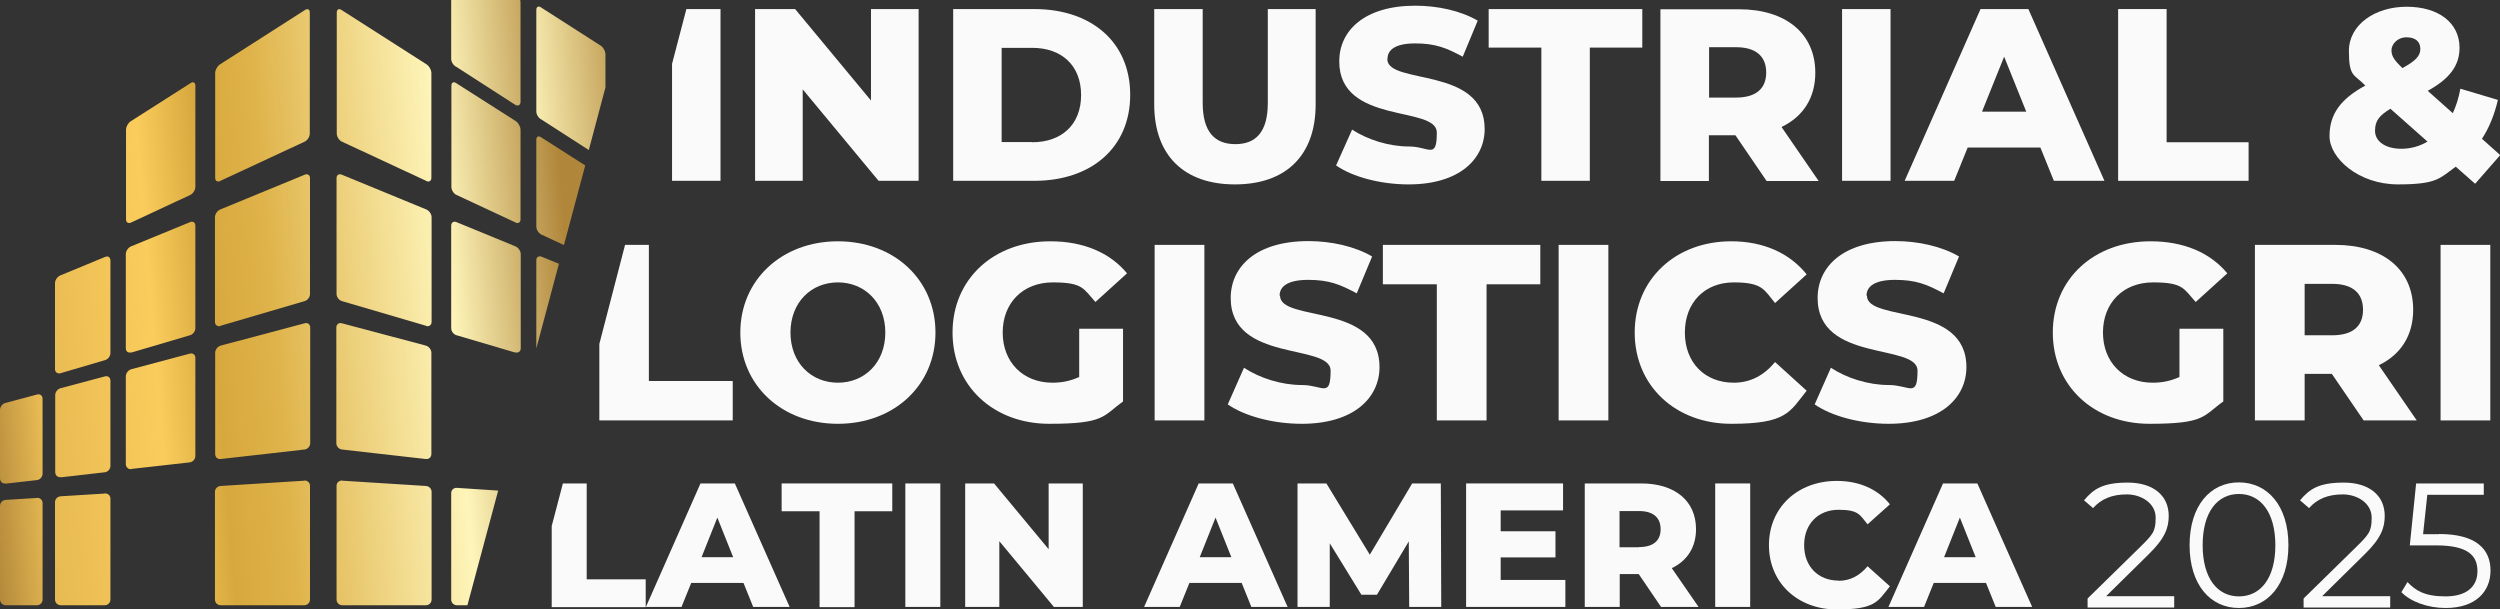 <?xml version="1.0" encoding="UTF-8"?>
<svg xmlns="http://www.w3.org/2000/svg" xmlns:xlink="http://www.w3.org/1999/xlink" version="1.1" viewBox="0 0 1186.3 289.2">
  <rect x="0" y="0" width="1186.3" height="289.2" fill="#333333" stroke="none"/>
  <defs>
    <style>
      .cls-1 {
        fill: url(#linear-gradient-8);
      }

      .cls-2 {
        fill: url(#linear-gradient-7);
      }

      .cls-3 {
        fill: url(#linear-gradient-5);
      }

      .cls-4 {
        fill: url(#linear-gradient-6);
      }

      .cls-5 {
        fill: url(#linear-gradient-9);
      }

      .cls-6 {
        fill: url(#linear-gradient-4);
      }

      .cls-7 {
        fill: url(#linear-gradient-3);
      }

      .cls-8 {
        fill: url(#linear-gradient-2);
      }

      .cls-9 {
        fill: url(#linear-gradient);
      }

      .cls-10 {
        fill: #fafafa;
      }

      .cls-11 {
        fill: url(#linear-gradient-10);
      }

      .cls-12 {
        fill: url(#linear-gradient-11);
      }

      .cls-13 {
        fill: url(#linear-gradient-12);
      }

      .cls-14 {
        fill: url(#linear-gradient-13);
      }

      .cls-15 {
        fill: url(#linear-gradient-19);
      }

      .cls-16 {
        fill: url(#linear-gradient-14);
      }

      .cls-17 {
        fill: url(#linear-gradient-21);
      }

      .cls-18 {
        fill: url(#linear-gradient-20);
      }

      .cls-19 {
        fill: url(#linear-gradient-22);
      }

      .cls-20 {
        fill: url(#linear-gradient-23);
      }

      .cls-21 {
        fill: url(#linear-gradient-15);
      }

      .cls-22 {
        fill: url(#linear-gradient-16);
      }

      .cls-23 {
        fill: url(#linear-gradient-17);
      }

      .cls-24 {
        fill: url(#linear-gradient-18);
      }
    </style>
    <linearGradient id="linear-gradient" x1="-16.2" y1="113.8" x2="266.6" y2="90.1" gradientUnits="userSpaceOnUse">
      <stop offset="0" stop-color="#b0863a"/>
      <stop offset=".1" stop-color="#e7ba53"/>
      <stop offset=".3" stop-color="#facc5c"/>
      <stop offset=".4" stop-color="#d7a83d"/>
      <stop offset=".5" stop-color="#dfb34a"/>
      <stop offset=".8" stop-color="#fef5ba"/>
      <stop offset="1" stop-color="#b0863a"/>
    </linearGradient>
    <linearGradient id="linear-gradient-2" x1="-11.9" y1="165.9" x2="270.9" y2="142.2" xlink:href="#linear-gradient"/>
    <linearGradient id="linear-gradient-3" x1="-18" y1="93.3" x2="264.9" y2="69.6" xlink:href="#linear-gradient"/>
    <linearGradient id="linear-gradient-4" x1="-16.9" y1="45.7" x2="266" y2="22" xlink:href="#linear-gradient"/>
    <linearGradient id="linear-gradient-5" x1="22.4" y1="57.7" x2="305.2" y2="34" xlink:href="#linear-gradient"/>
    <linearGradient id="linear-gradient-6" x1="-12.7" y1="156.5" x2="270.2" y2="132.9" xlink:href="#linear-gradient"/>
    <linearGradient id="linear-gradient-7" x1="-2.5" y1="277.9" x2="280.3" y2="254.2" xlink:href="#linear-gradient"/>
    <linearGradient id="linear-gradient-8" x1="-20.6" y1="62.2" x2="262.3" y2="38.5" xlink:href="#linear-gradient"/>
    <linearGradient id="linear-gradient-9" x1="-14.5" y1="135.2" x2="268.4" y2="111.5" xlink:href="#linear-gradient"/>
    <linearGradient id="linear-gradient-10" x1="-8.9" y1="201.5" x2="273.9" y2="177.9" xlink:href="#linear-gradient"/>
    <linearGradient id="linear-gradient-11" x1="-2.9" y1="273.1" x2="279.9" y2="249.4" xlink:href="#linear-gradient"/>
    <linearGradient id="linear-gradient-12" x1="-8.2" y1="209.8" x2="274.6" y2="186.1" xlink:href="#linear-gradient"/>
    <linearGradient id="linear-gradient-13" x1="-3.7" y1="263.3" x2="279.1" y2="239.6" xlink:href="#linear-gradient"/>
    <linearGradient id="linear-gradient-14" x1="-12.9" y1="153.8" x2="269.9" y2="130.1" xlink:href="#linear-gradient"/>
    <linearGradient id="linear-gradient-15" x1="-8.5" y1="206.5" x2="274.3" y2="182.8" xlink:href="#linear-gradient"/>
    <linearGradient id="linear-gradient-16" x1="-3.6" y1="264.9" x2="279.2" y2="241.2" xlink:href="#linear-gradient"/>
    <linearGradient id="linear-gradient-17" x1="-19" y1="80.4" x2="263.8" y2="56.8" xlink:href="#linear-gradient"/>
    <linearGradient id="linear-gradient-18" x1="-13.7" y1="143.7" x2="269.1" y2="120.1" xlink:href="#linear-gradient"/>
    <linearGradient id="linear-gradient-19" x1="-8.8" y1="202.3" x2="274" y2="178.7" xlink:href="#linear-gradient"/>
    <linearGradient id="linear-gradient-20" x1="-21" y1="57.4" x2="261.9" y2="33.7" xlink:href="#linear-gradient"/>
    <linearGradient id="linear-gradient-21" x1="-14.9" y1="130.5" x2="268" y2="106.8" xlink:href="#linear-gradient"/>
    <linearGradient id="linear-gradient-22" x1="-9.3" y1="196.8" x2="273.5" y2="173.1" xlink:href="#linear-gradient"/>
    <linearGradient id="linear-gradient-23" x1="-3.2" y1="269.6" x2="279.6" y2="245.9" xlink:href="#linear-gradient"/>
  </defs>
  <!-- Generator: Adobe Illustrator 28.7.1, SVG Export Plug-In . SVG Version: 1.2.0 Build 142)  -->
  <g>
    <g id="Camada_2">
      <g>
        <g>
          <g>
            <path class="cls-10" d="M278.4,274.9v-45.5h-11.3l-5.3,20.2v38.5h44.6v-13.2h-28Z"/>
            <path class="cls-10" d="M348.7,229.4h-16.3l-25.9,58.6h16.9l4.6-11.4h24.8l4.6,11.4h17.3l-26-58.6ZM332.9,264.4l7.5-18.8,7.5,18.8h-15.1Z"/>
            <path class="cls-10" d="M370.9,229.4v13.2h18v45.5h16.6v-45.5h17.9v-13.2h-52.5Z"/>
            <path class="cls-10" d="M429.6,229.4v58.6h16.6v-58.6h-16.6Z"/>
            <path class="cls-10" d="M497.6,229.4v31.2l-25.9-31.2h-13.7v58.6h16.2v-31.2l25.9,31.2h13.7v-58.6h-16.2Z"/>
            <path class="cls-10" d="M585.1,229.4h-16.3l-25.9,58.6h16.9l4.6-11.4h24.8l4.6,11.4h17.2l-26-58.6ZM569.3,264.4l7.5-18.8,7.5,18.8h-15.1Z"/>
            <path class="cls-10" d="M683.8,229.4h-13.7l-20.1,33.8-20.6-33.8h-13.7v58.6h15.3v-30.2l15,24.4h7.4l15.1-25.3.2,31.1h15.2l-.2-58.6Z"/>
            <path class="cls-10" d="M712.1,275.2v-10.7h26v-12.4h-26v-9.9h29.6v-12.8h-46v58.6h47.1v-12.8h-30.7Z"/>
            <path class="cls-10" d="M793.3,269.6c7.3-3.5,11.5-9.9,11.5-18.5,0-13.4-10-21.7-26-21.7h-26.8v58.6h16.6v-15.6h9l10.6,15.6h17.8l-12.7-18.4ZM777.7,259.7h-9.2v-17.2h9.2c6.9,0,10.3,3.2,10.3,8.6s-3.4,8.5-10.3,8.5Z"/>
            <path class="cls-10" d="M813.9,229.4v58.6h16.6v-58.6h-16.6Z"/>
            <path class="cls-10" d="M872.4,275.5c-9.6,0-16.3-6.7-16.3-16.8s6.7-16.8,16.3-16.8,10.1,2.4,13.8,6.9l10.6-9.5c-5.7-7.1-14.4-11.1-25.2-11.1-18.6,0-32.2,12.6-32.2,30.5s13.7,30.5,32.2,30.5,19.5-3.9,25.2-11l-10.6-9.5c-3.7,4.4-8.2,6.9-13.8,6.9Z"/>
            <path class="cls-10" d="M938.3,229.4h-16.3l-25.9,58.6h16.9l4.6-11.4h24.8l4.6,11.4h17.3l-26-58.6ZM922.5,264.4l7.5-18.8,7.5,18.8h-15.1Z"/>
            <path class="cls-10" d="M999.6,282.7l19.9-19.6c7.9-7.7,9.6-12.7,9.6-18.3,0-9.8-7.5-15.8-19.4-15.8s-16.2,3-20.8,8.4l4.3,3.7c3.9-4.4,9.1-6.5,16-6.5s13.7,4.2,13.7,11-1.3,8-7.9,14.5l-24.4,23.9v4.3h41.1v-5.4h-32.2Z"/>
            <path class="cls-10" d="M1062.4,228.9c-13.6,0-23.4,11.1-23.4,29.8s9.8,29.8,23.4,29.8,23.5-11.1,23.5-29.8-9.9-29.8-23.5-29.8ZM1062.4,283c-10.2,0-17.2-8.6-17.2-24.3s7-24.3,17.2-24.3,17.3,8.6,17.3,24.3-7,24.3-17.3,24.3Z"/>
            <path class="cls-10" d="M1102.1,282.7l19.9-19.6c7.9-7.7,9.6-12.7,9.6-18.3,0-9.8-7.5-15.8-19.4-15.8s-16.2,3-20.8,8.4l4.3,3.7c3.8-4.4,9.1-6.5,16-6.5s13.7,4.2,13.7,11-1.3,8-7.9,14.5l-24.4,23.9v4.3h41.1v-5.4h-32.2Z"/>
            <path class="cls-10" d="M1157.3,253.5h-7.5l2-18.7h26.8v-5.4h-32.1l-3,29.4h12.5c14.9,0,19.6,4.7,19.6,12.2s-5.3,12-15.2,12-14.2-2.8-18-6.8l-2.9,4.8c4.5,4.6,12.6,7.5,21,7.5,14.3,0,21.3-7.8,21.3-17.8s-6.7-17.3-24.4-17.3Z"/>
          </g>
          <g>
            <path class="cls-10" d="M325.7,4.3l-6.8,26v55.5h23V4.3h-16.3Z"/>
            <path class="cls-10" d="M413.3,4.3v43.4l-36-43.4h-19v81.5h22.6v-43.4l36,43.4h19V4.3h-22.6Z"/>
            <path class="cls-10" d="M490.8,4.3h-38.5v81.5h38.5c27,0,45.5-15.7,45.5-40.8s-18.5-40.7-45.5-40.7ZM489.8,67.4h-14.5V22.7h14.5c13.9,0,23.2,8.3,23.2,22.4s-9.3,22.4-23.2,22.4Z"/>
            <path class="cls-10" d="M601.6,4.3v44.5c0,14-5.8,19.6-15.4,19.6s-15.5-5.6-15.5-19.6V4.3h-23v45.2c0,24.3,14.2,38,38.3,38s38.3-13.6,38.3-38V4.3h-22.7Z"/>
            <path class="cls-10" d="M658.4,27.9c0-4.1,3.5-7.3,13.1-7.3s14.8,2.1,22.6,6.3l7.1-17.1c-8-4.7-19-7.1-29.6-7.1-24.2,0-36.1,11.9-36.1,26.4,0,30.3,46.3,20.8,46.3,33.8s-3.7,6.6-13.3,6.6-19.7-3.3-26.9-8l-7.6,17c7.7,5.4,21,9,34.4,9,24.2,0,36.1-12.1,36.1-26.3,0-30-46.2-20.7-46.2-33.2Z"/>
            <path class="cls-10" d="M706.4,4.3v18.3h25v63.2h23V22.6h24.9V4.3h-73Z"/>
            <path class="cls-10" d="M845.5,60.2c10.1-4.9,15.9-13.7,15.9-25.7,0-18.6-14-30.1-36.2-30.1h-37.3v81.5h23v-21.7h12.6l14.8,21.7h24.7l-17.6-25.6ZM823.8,46.3h-12.8v-23.9h12.8c9.5,0,14.3,4.4,14.3,12s-4.8,11.9-14.3,11.9Z"/>
            <path class="cls-10" d="M874.1,4.3v81.5h23V4.3h-23Z"/>
            <path class="cls-10" d="M962.5,4.3h-22.7l-36,81.5h23.5l6.4-15.8h34.5l6.4,15.8h24l-36.1-81.5ZM940.5,53l10.5-26.1,10.5,26.1h-21Z"/>
            <path class="cls-10" d="M1028.1,67.5V4.3h-23v81.5h61.9v-18.3h-38.9Z"/>
            <path class="cls-10" d="M1177.7,65.9c3.5-5.3,6-11.6,7.6-18.5l-17.8-5.3c-.8,4.3-2,8.2-3.6,11.6l-11.9-10.6c10.4-5.7,15.1-12,15.1-20.4,0-12-10.1-19.5-25.1-19.5s-27.4,8.5-27.4,21,2.5,10.9,7.8,16.4c-11.8,6.4-17,13.6-17,24s13.7,22.9,32.5,22.9,19.8-3,27.4-8.4l9.2,8.1,11.9-13.6-8.6-7.7ZM1142,17.7c4.3,0,6.5,2.2,6.5,5.5s-2.2,5.7-8.5,9.1c-4.2-4-5.2-5.9-5.2-8.5s2.6-6.1,7.2-6.1ZM1139.5,70.6c-7.7,0-12.5-3.6-12.5-8.5s2.1-7.3,7.3-10.5l17.6,15.6c-3.7,2.2-8,3.4-12.5,3.4Z"/>
          </g>
          <g>
            <path class="cls-10" d="M307.9,180.8v-64.6h-11.3l-12.2,47v36.3h63.3v-18.7h-39.7Z"/>
            <path class="cls-10" d="M397.6,114.5c-26.6,0-46.3,18.3-46.3,43.3s19.6,43.3,46.3,43.3,46.3-18.3,46.3-43.3-19.6-43.3-46.3-43.3ZM397.6,181.6c-12.6,0-22.5-9.4-22.5-23.8s9.9-23.8,22.5-23.8,22.5,9.4,22.5,23.8-9.9,23.8-22.5,23.8Z"/>
            <path class="cls-10" d="M512.1,178.9c-4.2,1.9-8.3,2.7-12.7,2.7-14,0-23.6-9.8-23.6-23.8s9.5-23.8,23.8-23.8,14.5,3,20.2,9.3l15-13.6c-8.2-9.9-20.8-15.2-36.4-15.2-27,0-46.4,18-46.4,43.3s19.4,43.3,45.9,43.3,25.4-3.7,35-10.6v-34.5h-20.8v22.8Z"/>
            <path class="cls-10" d="M547.9,116.2v83.3h23.6v-83.3h-23.6Z"/>
            <path class="cls-10" d="M607.2,140.3c0-4.2,3.6-7.5,13.5-7.5s15.1,2.1,23.1,6.4l7.3-17.5c-8.2-4.8-19.4-7.3-30.2-7.3-24.8,0-36.9,12.1-36.9,27,0,30.9,47.4,21.3,47.4,34.5s-3.8,6.8-13.6,6.8-20.1-3.3-27.5-8.2l-7.7,17.4c7.9,5.5,21.4,9.2,35.1,9.2,24.8,0,36.9-12.4,36.9-26.9,0-30.7-47.2-21.2-47.2-33.9Z"/>
            <path class="cls-10" d="M656.2,116.2v18.7h25.6v64.6h23.6v-64.6h25.5v-18.7h-74.6Z"/>
            <path class="cls-10" d="M739.6,116.2v83.3h23.6v-83.3h-23.6Z"/>
            <path class="cls-10" d="M822.7,181.6c-13.7,0-23.2-9.5-23.2-23.8s9.5-23.8,23.2-23.8,14.4,3.5,19.6,9.8l15-13.6c-8.1-10.1-20.5-15.7-35.8-15.7-26.4,0-45.8,18-45.8,43.3s19.4,43.3,45.8,43.3,27.7-5.6,35.8-15.7l-15-13.6c-5.2,6.3-11.7,9.8-19.6,9.8Z"/>
            <path class="cls-10" d="M885.7,140.3c0-4.2,3.6-7.5,13.5-7.5s15.1,2.1,23.1,6.4l7.3-17.5c-8.2-4.8-19.4-7.3-30.2-7.3-24.8,0-36.9,12.1-36.9,27,0,30.9,47.4,21.3,47.4,34.5s-3.8,6.8-13.6,6.8-20.1-3.3-27.5-8.2l-7.7,17.4c7.9,5.5,21.4,9.2,35.1,9.2,24.8,0,36.9-12.4,36.9-26.9,0-30.7-47.2-21.2-47.2-33.9Z"/>
            <path class="cls-10" d="M1034.2,178.9c-4.2,1.9-8.3,2.7-12.7,2.7-14,0-23.6-9.8-23.6-23.8s9.5-23.8,23.8-23.8,14.5,3,20.2,9.3l15-13.6c-8.2-9.9-20.8-15.2-36.4-15.2-27,0-46.4,18-46.4,43.3s19.4,43.3,45.9,43.3,25.3-3.7,35-10.6v-34.5h-20.8v22.8Z"/>
            <path class="cls-10" d="M1128.8,173.3c10.4-5,16.3-14.1,16.3-26.3,0-19.1-14.3-30.8-37-30.8h-38.1v83.3h23.6v-22.1h12.9l15.1,22.1h25.2l-18-26.2ZM1106.7,159.1h-13.1v-24.4h13.1c9.8,0,14.6,4.5,14.6,12.3s-4.9,12.1-14.6,12.1Z"/>
            <path class="cls-10" d="M1158.1,116.2v83.3h23.6v-83.3h-23.6Z"/>
          </g>
        </g>
        <g>
          <g>
            <g>
              <g>
                <path class="cls-9" d="M277.7,78.5l-10.1,37.8-10.7-5c-1.3-.6-2.4-2.3-2.4-3.8v-41.2c0-1.5,1-2,2.2-1.2l21,13.4Z"/>
                <path class="cls-8" d="M265.2,125.3l-10.7,40v-41.8c0-1.5,1.1-2.2,2.5-1.7l8.3,3.4Z"/>
              </g>
              <g>
                <path class="cls-7" d="M244.6,105.6c1.3.6,2.4,0,2.4-1.5v-42.5c0-1.5-1-3.3-2.2-4.1l-28.4-18.1c-1.2-.8-2.2-.2-2.2,1.2v48.1c0,1.5,1.1,3.2,2.4,3.8l28.1,13.1Z"/>
                <path class="cls-6" d="M247,.8v47.5c0,1.5-1.1,2.2-2.4,1.5l-28.1-18.1c-1.3-.6-2.4-2.3-2.4-3.8V0h32.8c0,.3,0,.6,0,.8Z"/>
                <path class="cls-3" d="M287.3,25.7v15.8l-7.9,29.7-22.5-14.5c-1.3-.6-2.4-2.3-2.4-3.8V4.7c0-1.5,1-2,2.2-1.2l28.4,18.2c1.2.8,2.2,2.6,2.2,4.1Z"/>
                <g>
                  <path class="cls-4" d="M244.5,167.2c1.4.4,2.6-.4,2.6-1.9v-44.7c0-1.5-1.1-3.1-2.5-3.7l-28-11.5c-1.4-.6-2.5.2-2.5,1.7v48.6c0,1.5,1.1,3,2.6,3.4l27.8,8.2Z"/>
                  <path class="cls-2" d="M236.4,232.8l-14.6,54.4h-5c-1.5,0-2.7-1.2-2.7-2.7v-50.5c0-1.5,1.2-2.6,2.7-2.5l19.6,1.3Z"/>
                </g>
              </g>
            </g>
            <g>
              <path class="cls-1" d="M202.3,85.9c1.3.6,2.4,0,2.4-1.5v-49.7c0-1.5-1-3.3-2.2-4.1l-40.5-25.9c-1.2-.8-2.2-.2-2.2,1.2v57.5c0,1.5,1.1,3.2,2.4,3.8l40.2,18.7Z"/>
              <g>
                <path class="cls-5" d="M202.2,154.7c1.4.4,2.6-.5,2.6-1.9v-49.7c0-1.5-1.1-3.1-2.5-3.7l-40.1-16.5c-1.4-.6-2.5.2-2.5,1.6v55c0,1.5,1.2,3,2.6,3.4l39.9,11.7Z"/>
                <g>
                  <path class="cls-11" d="M202.1,217.8c1.5.2,2.6-.9,2.6-2.4v-48c0-1.5-1.2-3-2.6-3.4l-39.9-10.6c-1.4-.4-2.6.5-2.6,2v54.9c0,1.5,1.2,2.8,2.6,3l39.7,4.5Z"/>
                  <path class="cls-12" d="M162.4,228c-1.5,0-2.7,1-2.7,2.5v54c0,1.5,1.2,2.7,2.7,2.7h39.7c1.5,0,2.7-1.2,2.7-2.7v-51.1c0-1.5-1.2-2.7-2.7-2.8l-39.7-2.5Z"/>
                </g>
              </g>
            </g>
          </g>
          <g>
            <g>
              <g>
                <g>
                  <path class="cls-13" d="M2.6,229.4c-1.5.2-2.6-.9-2.6-2.4v-32.5c0-1.5,1.2-3,2.6-3.3l15-4c1.4-.4,2.6.5,2.6,2v35.6c0,1.5-1.2,2.8-2.6,3l-14.9,1.7Z"/>
                  <path class="cls-14" d="M17.5,236.2c1.5,0,2.7,1,2.7,2.5v45.8c0,1.5-1.2,2.7-2.7,2.7H2.7c-1.5,0-2.7-1.2-2.7-2.7v-44.5c0-1.5,1.2-2.7,2.7-2.8l14.8-.9Z"/>
                </g>
                <g>
                  <path class="cls-16" d="M28.7,177.1c-1.4.4-2.6-.5-2.6-1.9v-40.8c0-1.5,1.1-3.1,2.5-3.7l21.3-8.8c1.4-.6,2.5.2,2.5,1.7v43.9c0,1.5-1.1,3-2.6,3.4l-21.1,6.2Z"/>
                  <g>
                    <path class="cls-21" d="M28.8,226.4c-1.5.2-2.6-.9-2.6-2.4v-36.5c0-1.5,1.2-3,2.6-3.3l21-5.6c1.4-.4,2.6.5,2.6,2v40.5c0,1.5-1.2,2.8-2.6,3l-20.9,2.4Z"/>
                    <path class="cls-22" d="M49.7,234.1c1.5,0,2.7,1,2.7,2.5v47.9c0,1.5-1.2,2.7-2.7,2.7h-20.9c-1.5,0-2.7-1.2-2.7-2.7v-46.2c0-1.5,1.2-2.7,2.7-2.8l20.9-1.3Z"/>
                  </g>
                </g>
              </g>
              <g>
                <path class="cls-23" d="M62.2,105.6c-1.3.6-2.4,0-2.4-1.5v-42.5c0-1.5,1-3.3,2.3-4.1l28.4-18.1c1.2-.8,2.2-.2,2.2,1.2v48.1c0,1.5-1.1,3.2-2.4,3.8l-28.1,13.1Z"/>
                <g>
                  <path class="cls-24" d="M62.3,167.2c-1.4.4-2.6-.4-2.6-1.9v-44.7c0-1.5,1.1-3.1,2.5-3.7l28-11.5c1.4-.6,2.5.2,2.5,1.7v48.6c0,1.5-1.1,3-2.6,3.4l-27.8,8.2Z"/>
                  <path class="cls-15" d="M62.4,222.6c-1.5.2-2.7-.9-2.7-2.4v-41.6c0-1.5,1.2-3,2.6-3.4l27.8-7.4c1.4-.4,2.6.5,2.6,2v46.6c0,1.5-1.2,2.8-2.6,3l-27.6,3.1Z"/>
                </g>
              </g>
            </g>
            <g>
              <path class="cls-18" d="M104.5,85.9c-1.3.6-2.4,0-2.4-1.5v-49.7c0-1.5,1-3.3,2.2-4.1l40.5-25.9c1.2-.8,2.2-.2,2.2,1.2v57.5c0,1.5-1.1,3.2-2.4,3.8l-40.2,18.7Z"/>
              <g>
                <path class="cls-17" d="M104.6,154.7c-1.4.4-2.6-.5-2.6-1.9v-49.7c0-1.5,1.1-3.1,2.5-3.7l40.1-16.5c1.4-.6,2.5.2,2.5,1.6v55c0,1.5-1.1,3-2.6,3.4l-39.9,11.7Z"/>
                <g>
                  <path class="cls-19" d="M104.7,217.8c-1.5.2-2.6-.9-2.6-2.4v-48c0-1.5,1.2-3,2.6-3.4l39.9-10.6c1.4-.4,2.6.5,2.6,2v54.9c0,1.5-1.2,2.8-2.6,3l-39.7,4.5Z"/>
                  <path class="cls-20" d="M144.4,228c1.5,0,2.7,1,2.7,2.5v54c0,1.5-1.2,2.7-2.7,2.7h-39.7c-1.5,0-2.7-1.2-2.7-2.7v-51.1c0-1.5,1.2-2.7,2.7-2.8l39.7-2.5Z"/>
                </g>
              </g>
            </g>
          </g>
        </g>
      </g>
    </g>
  </g>
</svg>